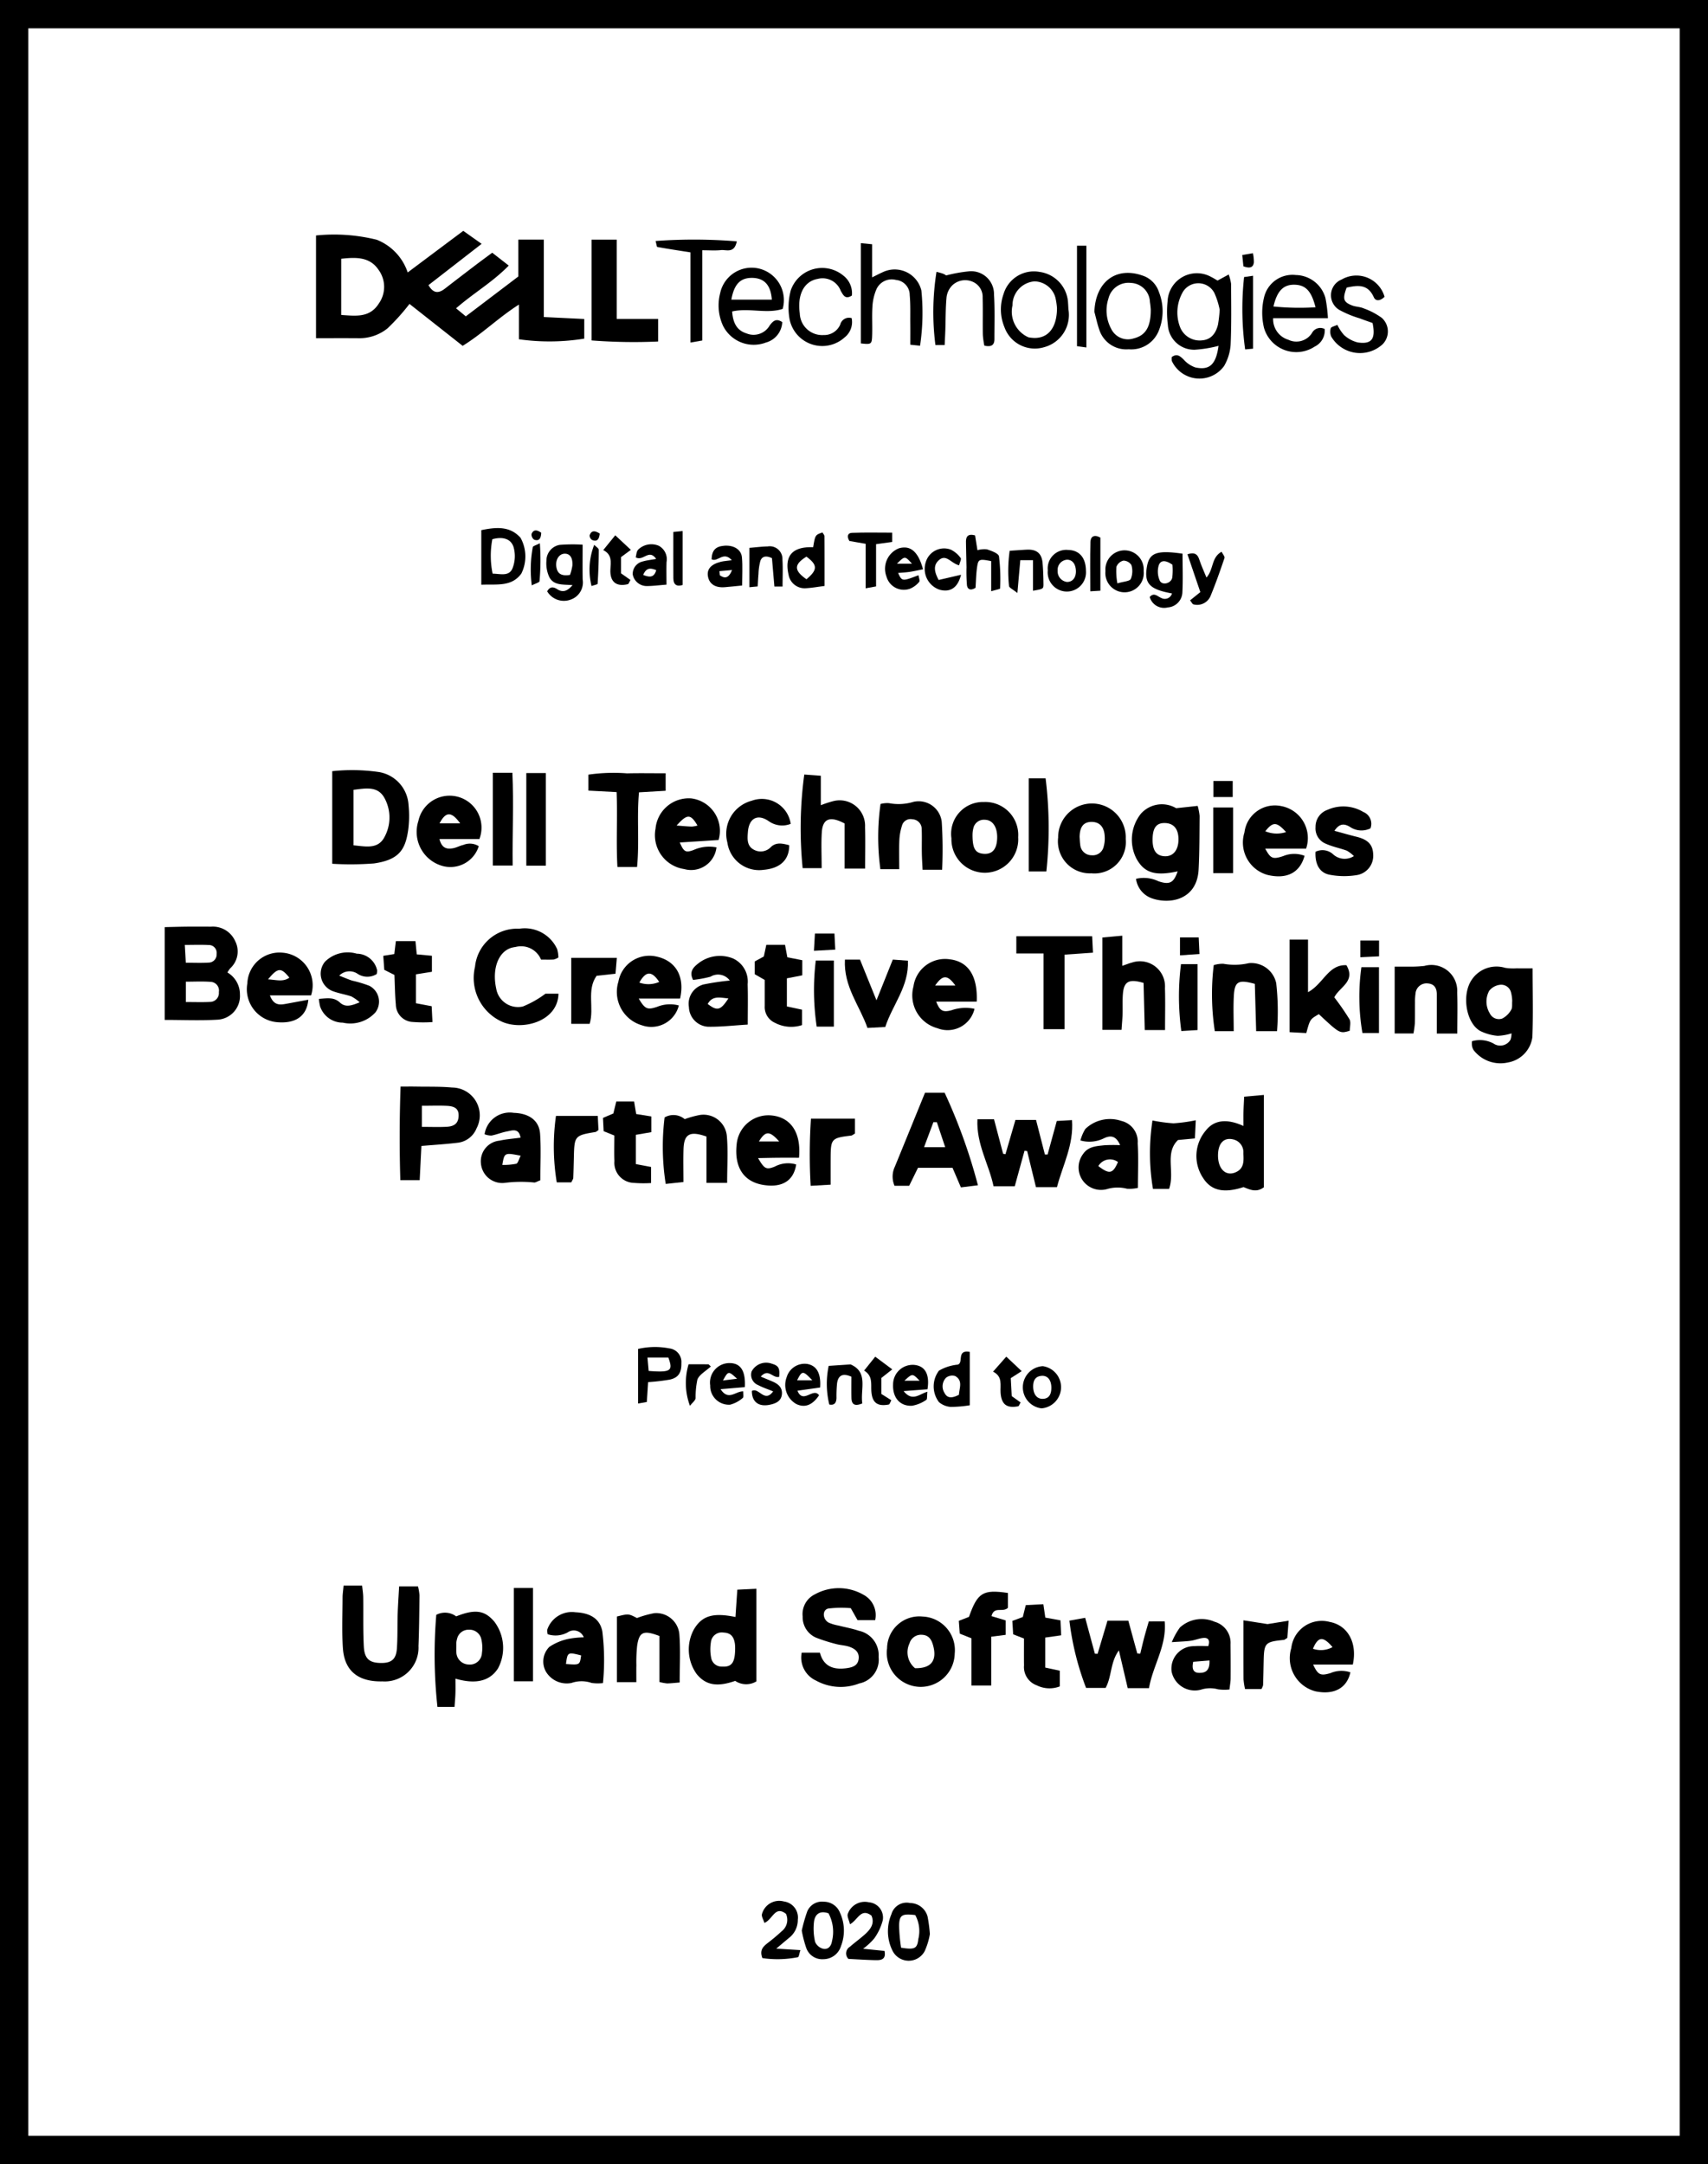 <svg xmlns="http://www.w3.org/2000/svg" viewBox="0 0 120.642 152.837"><defs><style>.cls-1{fill:none;stroke:#000;stroke-miterlimit:10;stroke-width:2px;}</style></defs><g id="Layer_2" data-name="Layer 2"><g id="Layer_1-2" data-name="Layer 1"><path d="M87.834,83.838c.447.171.895.413,1.437.013V77.328l-1.391.123c-.021.437-.041.749-.048,1.061-.007.307-.002.615-.002,1.008-1.159-.529-2.06-.438-2.656.317a2.776,2.776,0,0,0-.21,3.333C85.541,84.096,86.438,84.289,87.834,83.838Zm-.676-3.355a.92.92,0,0,1,.665.965c.023.496.068,1.024-.464,1.304-.733.384-1.336-.158-1.327-1.169C86.04,80.713,86.473,80.289,87.158,80.483Z"/><path d="M85.707,56.29h1.363V55.158H85.707Z"/><path d="M85.695,61.663H87.097v-4.636H85.695Z"/><path d="M84.585,72.746V68.09H83.418a18.014,18.014,0,0,0,.023,4.726Z"/><path d="M84.389,24.7a8.918,8.918,0,0,0,1.681-.275c-.178,1.299-.617,1.747-1.643,1.523a1.984,1.984,0,0,1-.831-.564c-.25-.239-.462-.433-.827-.171a.915.915,0,0,0,.004.287,2.152,2.152,0,0,0,3.687.352,3.473,3.473,0,0,0,.462-1.482c.066-1.438.04-2.88.034-4.32a3.159,3.159,0,0,0-.169-.664c-.303.165-.532.29-.787.429-.136-.078-.281-.173-.436-.248a2.072,2.072,0,0,0-3.093,1.702A7.332,7.332,0,0,0,82.49,22.947,1.859,1.859,0,0,0,84.389,24.7Zm-.894-3.981a1.278,1.278,0,0,1,2.284-.021,5.423,5.423,0,0,1,.371,1.175,9.243,9.243,0,0,1-.121,1.063c-.175.695-.552,1.05-1.11,1.1a1.489,1.489,0,0,1-1.579-.966A2.889,2.889,0,0,1,83.495,20.72Z"/><path d="M77.724,41.717V37.967c-.439-.243-.691-.077-.702.306-.033,1.143-.012,2.287-.012,3.487Z"/><path d="M79.723,24.667a2.09,2.09,0,0,0,2.113-1.279A3.66,3.66,0,0,0,81.854,20.61a1.804,1.804,0,0,0-1.152-1.148c-1.869-.657-3.327.44-3.402,2.56.118.436.209.882.361,1.306A2,2,0,0,0,79.723,24.667ZM78.294,21.082a1.455,1.455,0,0,1,1.58-1.101,1.398,1.398,0,0,1,1.349,1.345c.035.206.049.416.059.511.012,1.248-.362,1.853-1.205,2.062a1.31,1.31,0,0,1-1.593-.681A2.719,2.719,0,0,1,78.294,21.082Z"/><path d="M81.006,40.054c-.191,1.16.194,1.571,1.776,1.857a.525.525,0,0,1-.756.32c-.272-.109-.512-.42-.818-.069a1.056,1.056,0,0,0,1.273.737,1.109,1.109,0,0,0,1.032-1.015c.052-.931.014-1.866.014-2.781C81.683,38.837,81.172,39.043,81.006,40.054Zm.835-.112c.133-.415.512-.384.972-.058a4.283,4.283,0,0,1-.013.914c-.085.412-.707.565-.879.212A1.565,1.565,0,0,1,81.841,39.942Z"/><path d="M67.203,59.207a2.36,2.36,0,1,0,4.714-.084,2.326,2.326,0,0,0-2.425-2.482A2.247,2.247,0,0,0,67.203,59.207Zm3.229.016c-.032.769-.356,1.129-.968,1.074-.581-.052-.779-.371-.771-1.381a2.026,2.026,0,0,1,.074-.485.763.763,0,0,1,.807-.536C70.127,57.91,70.465,58.434,70.432,59.224Z"/><path d="M77.143,66.121h-5.356v1.218h1.922v5.344h1.487V67.421c.719-.05,1.326-.093,2.004-.14C77.177,66.826,77.161,66.498,77.143,66.121Z"/><path d="M78.001,80.882c-.552.062-1.138.081-1.498.617a1.584,1.584,0,0,0,1.667,2.485,2.656,2.656,0,0,1,1.435-.031,2.69,2.69,0,0,0,.769-.059c0-1.118.046-2.137-.015-3.149A1.505,1.505,0,0,0,79.205,79.163a2.507,2.507,0,0,0-2.544.568,2.977,2.977,0,0,0-.347.812,2.315,2.315,0,0,0,1.622-.134c.4-.199.864-.298,1.18.466A10.882,10.882,0,0,0,78.001,80.882Zm-.422,1.47a.952.952,0,0,1,1.387-.286C78.607,82.897,78.364,82.954,77.579,82.352Z"/><path d="M64.521,56.63a3.634,3.634,0,0,1-1.729.092,1.912,1.912,0,0,0-.597.057,16.687,16.687,0,0,0-.01,4.608h1.331c0-.735-.02-1.395.008-2.053a3.903,3.903,0,0,1,.185-1.018.622.622,0,0,1,.734-.456.687.687,0,0,1,.661.693c.02.561 0,1.123.009,1.684.006.374.032.747.052,1.186h1.381a30.773,30.773,0,0,0-.028-3.382A1.64,1.64,0,0,0,64.521,56.63Z"/><path d="M64.521,69.667a2.403,2.403,0,0,0,1.697,2.951,1.954,1.954,0,0,0,2.616-1.372A3.001,3.001,0,0,0,67.2,71.35c-.62.163-.822.026-1.074-.613h2.863c.08-1.824-.608-2.83-1.893-2.985A2.252,2.252,0,0,0,64.521,69.667Zm2.962-.066H66.054C66.59,68.829,66.919,68.825,67.482,69.601Z"/><path d="M76.735,17.353h-.663v7.097l.663.09Z"/><path d="M80.858,72.744h1.433c0-1.028.024-1.998-.006-2.966a1.771,1.771,0,0,0-2.347-1.792c-.168.037-.328.109-.669.225V66.081c-.531.049-.951.087-1.405.129v6.523h1.353c.028-.408.061-.749.072-1.089.016-.491-.015-.985.027-1.473.074-.859.436-1.058,1.459-.753C80.802,70.481,80.829,71.582,80.858,72.744Z"/><path d="M84.301,42.683a1.02,1.02,0,0,0,1.212-.612c.36-.872.673-1.765.976-2.659.035-.104-.119-.272-.202-.445-.738.401-.549,1.237-1.07,1.821-.171-.416-.324-.756-.449-1.106-.128-.356-.203-.758-.893-.536l.909,2.67-.726.585C84.171,42.537,84.226,42.671,84.301,42.683Z"/><path d="M83.347,67.469l1.376-.092c-.022-.457-.037-.788-.055-1.175H83.347Z"/><path d="M84.661,61.418c.068-1.264.059-2.532.071-3.799a4.02,4.02,0,0,0-.137-.704c-.509.055-.977.105-1.52.163a1.977,1.977,0,0,0-2.504.408,2.941,2.941,0,0,0-.291,3.173c.557.992,1.318,1.222,2.901.879-.273.799-.553.972-1.36.698a2.384,2.384,0,0,0-1.581-.17A1.696,1.696,0,0,0,81.307,63.422C82.585,63.902,84.546,63.577,84.661,61.418Zm-2.394-.947c-.59-.026-.864-.406-.856-1.192.008-.821.271-1.168.875-1.153.612.015.947.412.954,1.128C83.247,60.027,82.871,60.497,82.267,60.471Z"/><path d="M73.761,24.517a2.356,2.356,0,0,0,1.705-2.675c-.008-.14-.012-.28-.024-.419a2.326,2.326,0,0,0-2.013-2.22,2.234,2.234,0,0,0-2.542,1.556,3.256,3.256,0,0,0,.065,2.359A2.278,2.278,0,0,0,73.761,24.517Zm-2.245-2.945a1.689,1.689,0,0,1,1.544-1.7,1.563,1.563,0,0,1,1.482,1.127,4.597,4.597,0,0,1,.116.758c.001,1.474-.71,2.228-1.81,2.096a1.578,1.578,0,0,1-.208-.032A1.981,1.981,0,0,1,71.515,21.572Z"/><path d="M46.486,24.119v-1.595H43.56V16.924H41.784v7.118A38.556,38.556,0,0,0,46.486,24.119Z"/><path d="M41.817,38.132c.357.152.504-.042.544-.45-.34-.217-.59-.236-.713.125A.377.377,0,0,0,41.817,38.132Z"/><path d="M48.768,17.823V24.193l.838-.147V17.673c.492,0,.906.033,1.313-.01.386-.041.949.262,1.124-.619a37.397,37.397,0,0,0-5.737-.024c.067.241.08.415.123.422C47.168,17.576,47.91,17.688,48.768,17.823Z"/><path d="M44.56,38.834c-.391-.366-.721-.674-1.102-1.03l-.849,1.046c.647.325.529.855.505,1.384-.039.858.417,1.224,1.232,1.023.066-.016.102-.159.184-.298l-.664-.468V39.345Z"/><path d="M27.86,68.853c.033.752.037,1.419.099,2.08a1.253,1.253,0,0,0,1.093,1.234,9.557,9.557,0,0,0,1.495.015c-.024-.469-.041-.797-.057-1.119l-1.113-.211V68.812c.391-.063.727-.116,1.13-.181V67.5l-1.071-.1-.091-.935H27.962c-.041.337-.077.633-.111.913l-.779.126.071.99Z"/><path d="M41.971,38.479a4.798,4.798,0,0,0-.188,2.91c.204-.075.427-.113.43-.165.048-.796.081-1.594.08-2.391C42.293,38.721,42.095,38.609,41.971,38.479Z"/><path d="M43.611,61.229H44.998c.171-1.767-.024-3.515.136-5.272l1.883-.11V54.612c-.977,0-1.853-.017-2.728.005a12.351,12.351,0,0,0-2.728.091v1.128l1.992.105C43.624,57.726,43.511,59.469,43.611,61.229Z"/><path d="M50.865,20.716a3.442,3.442,0,0,0,.196,2.272,2.419,2.419,0,0,0,3.038,1.203,1.562,1.562,0,0,0,1.154-1.444c-.425-.277-.639-.095-.887.237a1.31,1.31,0,0,1-1.635.563c-.636-.197-.956-.674-1.017-1.55,1.183-.275,2.428.189,3.569-.181A2.292,2.292,0,0,0,53.569,18.958,2.269,2.269,0,0,0,50.865,20.716Zm2.27-1.091c.85.016,1.306.502,1.384,1.538H51.658C51.853,20.056,52.308,19.61,53.135,19.626Z"/><path d="M66.725,24.366c.018-.393.036-.735.048-1.077.025-.772.014-1.547.087-2.314a1.442,1.442,0,0,1,.391-.81,1.319,1.319,0,0,1,1.475-.256,1.156,1.156,0,0,1,.681,1.109c.023.878-.001,1.756.014,2.634a5.79,5.79,0,0,0,.107.758c.508.116.712-.052.712-.454 0-1.054.035-2.11-.03-3.16a1.613,1.613,0,0,0-1.815-1.629,10.266,10.266,0,0,0-1.565.286.938.938,0,0,0-.218-.122,4.427,4.427,0,0,0-.464-.132,18.194,18.194,0,0,0-.076,5.167Z"/><path d="M28.827,58.653a7.467,7.467,0,0,0,.031-1.784,2.509,2.509,0,0,0-2.075-2.342,13.347,13.347,0,0,0-3.316-.064v6.54a21.59,21.59,0,0,0,2.95-.024C28.189,60.724,28.624,60.005,28.827,58.653Zm-1.672.467c-.466.884-1.352.654-2.186.58V55.78c.885-.109,1.734-.287,2.205.611A2.873,2.873,0,0,1,27.154,59.12Z"/><path d="M65.197,40.204c-.349-1.281-.911-1.711-1.71-1.478a1.552,1.552,0,0,0-.871,1.996,1.273,1.273,0,0,0,1.66.855,1.643,1.643,0,0,0,.65-.484c.068-.076-.027-.298-.05-.469-1.158.443-1.158.443-1.44-.159.291-.026.562-.039.829-.079C64.552,40.343,64.837,40.275,65.197,40.204Zm-1.841-.393c.559-.557.559-.557,1.058,0Z"/><path d="M69.04,38.857l-.167-1.043c-.521-.145-.648.094-.643.473.008.595.025,1.19.037,1.785a11.29,11.29,0,0,0,.033,1.259c.038.287.252.407.605.18.034-.47.038-.991.116-1.499.082-.529.163-.546.99-.384v2.128c.349-.107.628-.152.629-.199a13.138,13.138,0,0,0-.078-2.266c-.035-.211-.535-.389-.851-.494A1.732,1.732,0,0,0,69.04,38.857Z"/><path d="M59.996,38.207c.336.058.7.121,1.147.198V41.548l.737-.133V38.431l1.136-.156v-.657c-.962,0-1.899-.022-2.835.012C59.866,37.641,59.804,37.892,59.996,38.207Z"/><path d="M59.66,23.827a1.382,1.382,0,0,0,.496-1.358.634.634,0,0,0-.806.451,1.234,1.234,0,0,1-1.176.742,1.583,1.583,0,0,1-1.682-1.525c-.178-1.279.258-2.192,1.155-2.418.034-.009.069-.015.103-.021a1.372,1.372,0,0,1,1.633.839c.19.334.331.626.789.335a1.567,1.567,0,0,0-.6-1.405,2.345,2.345,0,0,0-3.715,1.032,4.688,4.688,0,0,0-.082,2.068A2.354,2.354,0,0,0,59.66,23.827Z"/><path d="M56.895,41.544c.434-.021.865-.101,1.343-.161,0-1.211.003-2.361-.006-3.511-.001-.09-.09-.18-.137-.268-.513.176-.513.176-.66,1.043-1.458-.053-2.042.6-1.736,1.941A1.151,1.151,0,0,0,56.895,41.544Zm.066-2.232c.791.585.802.926.003,1.598C56.062,40.283,56.077,39.864,56.961,39.312Z"/><path d="M61.598,23.789c.032-.702-.02-1.409.023-2.109a3.627,3.627,0,0,1,.27-1.218,1.182,1.182,0,0,1,1.392-.692,1.071,1.071,0,0,1,.974,1.077c.061.663.034,1.335.041,2.003.005.482.001.963.001,1.495l.688.072a15.697,15.697,0,0,0,.093-3.902A1.94,1.94,0,0,0,62.332,19.232c-.218.095-.427.208-.732.357V17.249l-.794-.076v7.079C61.51,24.333,61.574,24.314,61.598,23.789Z"/><path d="M66.357,41.645c.759.21,1.294-.128,1.524-1.053-.563.131-1.081.252-1.581.368-.304-.568-.392-1.025.003-1.387.53-.485.855.209,1.444.35.053-.221.17-.441.11-.512a1.906,1.906,0,0,0-.692-.591,1.348,1.348,0,0,0-1.77.864A1.552,1.552,0,0,0,66.357,41.645Z"/><path d="M64.597,96.396a1.384,1.384,0,0,0-1.515,1.376c-.043.918.47,1.545,1.332,1.508a2.507,2.507,0,0,0,1.014-.417c.077-.043.043-.285.077-.574-.567.162-1.059.731-1.68-.045.643-.049,1.135-.086,1.687-.128C65.678,97.06,65.344,96.478,64.597,96.396Zm-.716,1.115c.568-.524.568-.524,1.075,0Z"/><path d="M60.079,96.36c-.604.04-1.073.071-1.546.103a6.185,6.185,0,0,0,.042,2.729c.373.074.497-.133.509-.462a9.094,9.094,0,0,1,.042-1.047c.077-.499.344-.748,1.012-.456,0,.475-.009.988.003,1.502.011.474.244.601.767.385C60.758,98.111,61.355,96.909,60.079,96.36Z"/><path d="M63.061,67.77c-.367.915-.713,1.78-1.152,2.875L60.745,67.772H59.681c-.101,1.91,1.04,3.246,1.591,4.824l1.256-.067c.517-1.576,1.682-2.865,1.601-4.681Z"/><path d="M67.872,83.858l1.203-.15a39.162,39.162,0,0,0-2.35-6.531H65.335c-.726,1.781-1.424,3.501-2.129,5.219a1.628,1.628,0,0,0-.022,1.348H64.219l.622-1.27h2.439C67.495,82.976,67.671,83.388,67.872,83.858ZM65.27,81.016c.239-.639.449-1.202.659-1.764l.244.003.589,1.761Z"/><path d="M63.023,96.71c-.445-.332-.799-.595-1.202-.896-.23.287-.46.574-.785.98.623.383.477.934.509,1.446.051.824.423,1.108,1.235.952.063-.012.099-.163.178-.303l-.703-.442v-1.132Z"/><path d="M72.512,38.82c-.376.019-.751.048-1.196.077a10.277,10.277,0,0,0-.047,2.478c.003.13.284.252.592.506l.206-2.321h.898v2.16c.725-.126.742-.127.739-.483-.005-.491-.02-.984-.063-1.473C73.581,39.076,73.219,38.783,72.512,38.82Z"/><path d="M51.478,96.266a1.376,1.376,0,0,0-1.314,1.577,1.322,1.322,0,0,0,1.407,1.361,2.225,2.225,0,0,0,.891-.475c.074-.053.025-.278.034-.465-.534-.027-1.038.703-1.599-.156l1.715-.144C52.671,96.772,52.292,96.245,51.478,96.266Zm-.414,1.229c.383-.685.383-.685.998-.124C51.649,97.422,51.356,97.458,51.064,97.495Z"/><path d="M57.015,96.327a1.321,1.321,0,0,0-1.446.926,1.546,1.546,0,0,0,.667,1.899c.607.295,1.149.09,1.617-.613-.411-.585-1.127.657-1.528-.323.559-.078,1.088-.152,1.602-.225C57.999,96.991,57.684,96.442,57.015,96.327Zm-.712,1.154c.352-.697.409-.7,1.072,0Z"/><path d="M75.72,79.105l-1.075.062c-.234.853-.441,1.61-.649,2.367l-.192-.001-.625-2.439H71.724c-.239.82-.471,1.619-.704,2.419l-.166-.03c-.211-.8-.422-1.599-.643-2.435H69.039c-.085,1.765.813,3.172,1.139,4.731h1.497c.243-.883.467-1.695.69-2.507l.186.021.622,2.548h1.484C75.058,82.294,75.852,80.861,75.72,79.105Z"/><path d="M88.566,18.536a2.972,2.972,0,0,0-.068-.654l-.754.13.082.795C88.269,18.969,88.517,18.905,88.566,18.536Z"/><path d="M71.078,95.811c-.312.353-.596.675-.935,1.06.701.35.493.954.532,1.492.06.822.428,1.106,1.238.955.064-.012.104-.155.176-.271l-.627-.449c-.023-.429-.047-.874-.068-1.268l.771-.495Z"/><path d="M90.505,56.93a2.167,2.167,0,0,0-2.605,1.859,2.373,2.373,0,0,0,1.617,2.998c1.363.328,2.296-.139,2.629-1.347a2.027,2.027,0,0,0-1.513.022c-.745.247-.893.165-1.264-.527h2.884A2.298,2.298,0,0,0,90.505,56.93Zm-1.132,1.775c.54-.678.802-.682,1.464.058A2.076,2.076,0,0,1,89.372,58.705Z"/><path d="M92.861,24.478a1.261,1.261,0,0,0,.707-1.24.661.661,0,0,0-.893.272,1.307,1.307,0,0,1-1.677.484,1.511,1.511,0,0,1-1.071-1.522h3.869a10.304,10.304,0,0,0-.175-1.423A2.215,2.215,0,0,0,91.521,19.423a2.058,2.058,0,0,0-2.231,1.557,4.583,4.583,0,0,0-.01,2.172A2.371,2.371,0,0,0,92.861,24.478Zm-1.42-4.37c.776.018,1.185.434,1.479,1.593a18.303,18.303,0,0,1-2.971-.056C90.208,20.528,90.66,20.091,91.44,20.108Z"/><path d="M88.51,24.625V19.475l-.636.092a20.775,20.775,0,0,0,.075,5.11Z"/><path d="M73.653,96.483a1.496,1.496,0,0,0-.086,2.979,1.499,1.499,0,0,0,.086-2.979Zm-.022,2.308c-.41-.002-.662-.351-.655-.899.005-.399.153-.686.586-.725.431-.039.7.294.699.841C74.259,98.534,74.05,98.793,73.631,98.791Z"/><path d="M85.73,68.161a17.172,17.172,0,0,0,.077,4.665h1.334c0-.897-.035-1.696.009-2.491.056-1.022.316-1.174,1.483-.85.03,1.077.062,2.202.094,3.341H90.2a17.896,17.896,0,0,0-.056-3.386,1.796,1.796,0,0,0-1.935-1.418,4.481,4.481,0,0,1-1.798.043A2.119,2.119,0,0,0,85.73,68.161Z"/><path d="M50.608,59.843a2.682,2.682,0,0,0-1.617.187c-.575.212-.691.123-.976-.53.468-.03.917-.058,1.365-.087.448-.029.896-.058,1.377-.089a2.308,2.308,0,0,0-1.928-2.938,2.357,2.357,0,0,0-2.527,2.143,2.418,2.418,0,0,0,2.023,2.847A1.802,1.802,0,0,0,50.608,59.843Zm-1.342-1.54a1.989,1.989,0,0,1-.402.074c-.307-.008-.614-.04-1.074-.074C48.546,57.46,48.781,57.479,49.267,58.304Z"/><path d="M48.036,70.522c.354-1.573-.31-2.679-1.68-2.97a2.225,2.225,0,0,0-2.676,1.776,2.452,2.452,0,0,0,1.652,3.079,2.004,2.004,0,0,0,2.617-1.398,2.409,2.409,0,0,0-1.524.093c-.71.243-.868.156-1.309-.579h2.92Zm-2.876-1.128c.458-.828.877-.846,1.402-.046A1.907,1.907,0,0,1,45.16,69.394Z"/><path d="M53.942,83.688c1.314.202,2.117-.3,2.295-1.449a1.984,1.984,0,0,0-1.51.15c-.609.244-.736.161-1.182-.599.508-.009.946-.02,1.385-.024.483-.004.966-.001,1.506-.001.167-1.774-.577-2.852-1.926-2.987a2.251,2.251,0,0,0-2.477,2.038C51.855,82.447,52.536,83.472,53.942,83.688Zm1.093-3.075H53.606C54.065,79.859,54.358,79.844,55.036,80.613Z"/><path d="M74.74,59.153a2.254,2.254,0,0,0,2.347,2.523,2.219,2.219,0,0,0,2.426-2.425A2.388,2.388,0,1,0,74.74,59.153Zm3.289-.094a2.12,2.12,0,0,1-.069.718.783.783,0,0,1-.842.624.802.802,0,0,1-.819-.766c-.028-.17-.028-.345-.042-.518.007-.723.276-1.067.837-1.071C77.659,58.043,77.994,58.391,78.029,59.059Z"/><path d="M58.671,81.786c.007-1.367.059-1.421,1.455-1.587.063-.008.121-.064.263-.142V79.005H57.281a37.876,37.876,0,0,0-.02,4.742l1.409-.082C58.67,82.964,58.668,82.375,58.671,81.786Z"/><path d="M44.691,40.565a1.005,1.005,0,0,0,.945.823c.442.006.884-.057,1.441-.098,0-.569-.014-1.084.004-1.598a1.082,1.082,0,0,0-.55-1.148,1.333,1.333,0,0,0-1.454.273c-.125.131-.127.379-.176.543.54.305.934-.63,1.446.114-.358.065-.66.094-.946.178A.901.901,0,0,0,44.691,40.565Zm1.661-.301c-.142.508-.436.537-.922.338C45.663,40.062,45.964,40.116,46.351,40.264Z"/><path d="M80.781,40.327a1.354,1.354,0,1,0-2.699.008A1.357,1.357,0,1,0,80.781,40.327ZM78.855,40.036a.708.708,0,0,1,.489-.441.674.674,0,0,1,.572.313,1.473,1.473,0,0,1-.043.977c-.09.173-.502.179-.948.314A4.664,4.664,0,0,1,78.855,40.036Z"/><path d="M72.662,54.971V61.546h1.246a28.765,28.765,0,0,0-.053-6.575Z"/><path d="M75.444,38.839a1.308,1.308,0,0,0-1.434,1.437,1.353,1.353,0,1,0,2.694.045C76.699,39.392,76.242,38.855,75.444,38.839Zm-.086,2.259a.756.756,0,0,1-.654-.794.718.718,0,0,1,.665-.775c.377-.001.612.3.626.799C76.007,40.8,75.751,41.11,75.358,41.098Z"/><path d="M55.449,66.725H54.128l-.176.825-.642.35v.902l.706.406c0,.645 0,1.242-0,1.838a1.216,1.216,0,0,0,.723,1.189,2.448,2.448,0,0,0,1.91.161V71.307c-.38-.081-.709-.152-1.069-.229V69.093l1.088-.212V67.815c-.398-.079-.731-.144-1.055-.208Z"/><path d="M50.001,72.511c.898.017,1.798-.09,2.815-.151,0-.974.022-1.915-.007-2.853A1.792,1.792,0,0,0,51.776,67.69a2.466,2.466,0,0,0-2.491.38c-.33.263-.62.584-.329,1.134a7.944,7.944,0,0,0,1.231-.227,1.024,1.024,0,0,1,1.361.273,17.973,17.973,0,0,0-1.833.272A1.408,1.408,0,0,0,48.66,71.123,1.434,1.434,0,0,0,50.001,72.511Zm1.447-1.997c-.554.855-.792.902-1.46.389C50.317,70.315,50.805,70.444,51.448,70.514Z"/><path d="M57.686,72.504h1.212V67.836H57.621A17.532,17.532,0,0,0,57.686,72.504Z"/><path d="M48.219,41.314V37.504l-.659.065c0,1.173-.005,2.221.002,3.267C47.566,41.281,47.774,41.448,48.219,41.314Z"/><path d="M51.376,59.499A2.266,2.266,0,0,0,53.954,61.428c1.162-.105,1.798-.71,1.791-1.737-.439-.11-.891-.24-1.281.117a.995.995,0,0,1-1.252.181c-.467-.27-.421-.769-.386-1.228.075-.977.687-1.316,1.484-.759a1.633,1.633,0,0,0,1.541.181,2.06,2.06,0,0,0-2.756-1.631A2.409,2.409,0,0,0,51.376,59.499Z"/><path d="M50.007,40.72c.102.535.527.804,1.194.749.37-.03.739-.071,1.218-.118,0-.675.042-1.335-.013-1.986-.048-.564-.594-.881-1.261-.823-.607.053-.86.325-.884.957.44.231.832-.609,1.429.065-.36.05-.566.06-.763.108C50.216,39.846,49.908,40.204,50.007,40.72Zm1.703-.463c-.259.628-.54.594-.867.372l-.026-.292Z"/><path d="M58.94,65.932H57.561l-.07,1.216,1.507-.082C58.975,66.611,58.958,66.284,58.94,65.932Z"/><path d="M56.808,54.7a28.422,28.422,0,0,0-.114,6.611h1.342c0-.916-.04-1.722.01-2.523.061-.97.569-1.185,1.613-.631v3.187h1.448c0-1.046.021-1.989-.005-2.932a1.795,1.795,0,0,0-2.247-1.832,7.162,7.162,0,0,0-.878.288V54.786C57.544,54.754,57.206,54.729,56.808,54.7Z"/><path d="M53.575,40.538a3.992,3.992,0,0,1,.133-.926c.105-.296.367-.411.818-.192.052.602.11,1.28.173,2.002h.576c0-.66.031-1.286-.009-1.907a.896.896,0,0,0-1.043-.924c-.411.009-.82.062-1.293.101v2.78l.589-.057C53.539,41.086,53.548,40.811,53.575,40.538Z"/><path d="M100.607,68.218a9.28,9.28,0,0,1-1.23.048c-.268.006-.535.001-.867.001v4.721h1.326a6.571,6.571,0,0,0,.099-.712c.017-.491.005-.982.011-1.473A4.012,4.012,0,0,1,99.982,70.174a.782.782,0,0,1,.867-.721c.492.038.638.362.639.798.001.901 0,1.803 0,2.741h1.446c0-1.016.028-1.958-.007-2.898A1.827,1.827,0,0,0,100.607,68.218Z"/><path d="M54.363,99.21c.426-.087.834-.249.868-.775.029-.457-.274-.696-.651-.86-.262-.115-.528-.221-.845-.353.552-.616.82.12,1.297.02.06-.62-.035-.79-.505-.928a1.159,1.159,0,0,0-1.44.548.786.786,0,0,0,.463.958c.323.172.676.286,1.06.444-.613.848-1.007-.309-1.503-.031C53.104,98.995,53.574,99.371,54.363,99.21Z"/><path d="M55.744,136.851a1.598,1.598,0,0,0,.608-1.282,1.14,1.14,0,0,0-.977-1.279,1.26,1.26,0,0,0-1.556.894c-.042.169.104.385.175.618.593-.244.746-1.25,1.523-.639a1.026,1.026,0,0,1-.32,1.243,12.395,12.395,0,0,1-.963.809c-.314.248-.606.496-.383,1.073a7.414,7.414,0,0,0,2.509-.064c.073-.023.088-.233.178-.5-.615-.038-1.076-.066-1.708-.104C55.225,137.286,55.483,137.067,55.744,136.851Z"/><path d="M51.948,114.199c-1.575-.327-2.348-.092-2.921.849a2.972,2.972,0,0,0,.178,3.174c.634.786,1.438.941,2.724.488a1.392,1.392,0,0,0,1.498.035v-6.541c-.482.023-.882.043-1.348.066C52.031,112.967,51.99,113.579,51.948,114.199ZM51.012,117.7a.745.745,0,0,1-.772-.581,3.15,3.15,0,0,1-.028-1.128.77.77,0,0,1,.888-.694c.488.022.726.248.808.785a2.709,2.709,0,0,1,.018.346C51.921,117.431,51.676,117.741,51.012,117.7Z"/><path d="M49.133,98.747a5.892,5.892,0,0,1,.13-1.332c.156-.353.589-.583.947-.91-.122-.109-.148-.152-.174-.152-.467-.004-.933-.003-1.398-.003a4.618,4.618,0,0,0,.095,2.934C48.899,99.069,49.103,98.923,49.133,98.747Z"/><path d="M64.283,134.398a1.118,1.118,0,0,0-1.32.792,3.075,3.075,0,0,0,.064,2.547,1.278,1.278,0,0,0,2.286.06,4.843,4.843,0,0,0,.368-1.21,10.886,10.886,0,0,0-.163-1.233A1.291,1.291,0,0,0,64.283,134.398Zm.581,2.545c-.077.681-.256.763-1.218.611a12.103,12.103,0,0,1-.14-1.575c.024-.743.211-.839,1.141-.731A2.35,2.35,0,0,1,64.864,136.943Z"/><path d="M57.637,118.688a3.616,3.616,0,0,0,3.054.203,1.71,1.71,0,0,0,1.369-1.87,1.761,1.761,0,0,0-1.403-1.852c-.463-.159-.952-.243-1.428-.366a2.967,2.967,0,0,1-.7-.209c-.436-.242-.459-.901-.024-.993a7.663,7.663,0,0,1,1.589-.026c.198.35.332.589.476.844h1.246a1.626,1.626,0,0,0-.821-1.788,3.486,3.486,0,0,0-3.433-.035,1.552,1.552,0,0,0-.867,1.568,1.574,1.574,0,0,0,.969,1.503,12.85,12.85,0,0,0,1.399.442c.304.083.631.088.926.191.377.131.707.357.663.833-.044.482-.4.612-.81.674-.938.141-1.668-.093-1.929-1.09h-1.285A1.782,1.782,0,0,0,57.637,118.688Z"/><path d="M58.188,134.306a1.123,1.123,0,0,0-1.177.705,11.649,11.649,0,0,0-.38,1.333,8.212,8.212,0,0,0,.307,1.197,1.191,1.191,0,0,0,1.211.825,1.309,1.309,0,0,0,1.256-.935,3.01,3.01,0,0,0-.074-2.347A1.227,1.227,0,0,0,58.188,134.306Zm.577,2.792c-.055.35-.279.612-.636.527a.843.843,0,0,1-.556-.484,4.178,4.178,0,0,1-.075-1.436c.07-.5.394-.801,1.023-.579A2.766,2.766,0,0,1,58.765,137.098Z"/><path d="M46.206,113.929a7.26,7.26,0,0,0-1.216.342c-.599-.311-.599-.311-1.417-.106v4.632h1.374c0-.452-.006-.827.002-1.201a10.799,10.799,0,0,1,.054-1.365c.146-.982.441-1.122,1.577-.69v3.248a3.426,3.426,0,0,0,.536.1c.242-.002.485-.033.892-.065,0-1.176.06-2.261-.018-3.337A1.639,1.639,0,0,0,46.206,113.929Z"/><path d="M40.655,113.865a1.837,1.837,0,0,0-1.995,1.21.984.984,0,0,0,.024.34,1.787,1.787,0,0,0,1.409-.128.755.755,0,0,1,1.141.347,6.375,6.375,0,0,0-1.115.117,3.807,3.807,0,0,0-1.318.559,1.46,1.46,0,0,0-.237,1.753,1.711,1.711,0,0,0,1.807.792,2.15,2.15,0,0,1,1.416 0,3.128,3.128,0,0,0,.802.01,16.591,16.591,0,0,0-.045-3.652C42.375,114.331,41.704,113.912,40.655,113.865Zm-.679,3.653c.113-.844.117-.847,1.071-.608C40.954,117.592,40.954,117.592,39.976,117.517Z"/><path d="M36.293,78.594a1.797,1.797,0,0,0-2.065,1.511,1.36,1.36,0,0,0,.484.093c.372-.072.729-.223,1.101-.293.372-.07.835-.257.955.441-.532.073-1.015.107-1.484.211a1.46,1.46,0,0,0-1.314,1.612,1.51,1.51,0,0,0,1.697,1.368,9.166,9.166,0,0,1,2.065-.024c.093.009.194-.067.434-.157,0-1.114.056-2.2-.017-3.278C38.085,79.136,37.371,78.626,36.293,78.594Zm.169,3.595a4.623,4.623,0,0,1-.982.082c.15-.873.15-.873,1.297-.652C36.645,81.875,36.589,82.153,36.462,82.189Z"/><path d="M49.902,80.267v3.271h1.458c0-1.163.073-2.247-.021-3.316a1.655,1.655,0,0,0-1.962-1.468,6.822,6.822,0,0,0-1.015.285,1.23,1.23,0,0,0-1.419-.121,16.819,16.819,0,0,0,.079,4.695c.376-.041.769-.083,1.253-.135,0-.847-.018-1.581.004-2.314C48.311,80.097,48.713,79.847,49.902,80.267Z"/><path d="M36.296,118.738h1.353v-6.592h-1.353Z"/><path d="M44.789,83.541a8.494,8.494,0,0,0,1.2.009V82.416l-1.078-.204V80.145c.379-.065.713-.122,1.096-.187V78.848l-1.071-.172c-.055-.331-.099-.599-.147-.885H43.53l-.207.847-.733.313.047.938.757.306c0,.609-.023,1.204.005,1.795A1.42,1.42,0,0,0,44.789,83.541Z"/><path d="M47.282,95.229a5.311,5.311,0,0,0-2.211.037v3.855l.617-.108.091-1.401a14.932,14.932,0,0,0,1.531-.179c.612-.136.833-.495.818-1.162A.963.963,0,0,0,47.282,95.229Zm-1.464,1.592c-.024-.267-.05-.552-.085-.946H47.207C47.558,96.819,47.388,96.937,45.818,96.821Z"/><path d="M65.169,114.167a2.277,2.277,0,0,0-2.512,2.246,2.4,2.4,0,1,0,4.778.374A2.376,2.376,0,0,0,65.169,114.167Zm-.537,3.647a1.457,1.457,0,0,1-.391-1.751.842.842,0,0,1,.872-.608c.466.017.667.307.783.705C66.215,117.257,65.792,117.837,64.631,117.814Z"/><path d="M68.498,95.477c-.96-.17-.412.767-.85.899a3.254,3.254,0,0,0-1.326.424,1.844,1.844,0,0,0-.001,2.222,1.439,1.439,0,0,0,.832.338,8.672,8.672,0,0,0,1.345-.114Zm-.764,3.026c-.475.245-.814.272-1.02-.129a.874.874,0,0,1,.107-1.072.703.703,0,0,1,.646-.122C68.029,97.502,67.762,98.02,67.733,98.503Z"/><path d="M96.088,67.604c.491-.024.887-.043,1.32-.064V66.425H96.088Z"/><path d="M93.916,114.545a2.165,2.165,0,0,0-2.707,1.846,2.42,2.42,0,0,0,1.702,3.055c1.315.273,2.225-.22,2.472-1.339a1.969,1.969,0,0,0-1.408.054c-.703.208-.881.133-1.225-.605h2.804C95.887,116.035,95.206,114.782,93.916,114.545Zm-1.179,1.896c.37-.874.717-.904,1.384-.115A1.717,1.717,0,0,1,92.738,116.441Z"/><path d="M96.993,60.333c-.028-.688-.372-1.039-1.186-1.24-.493-.121-.981-.264-1.551-.418.372-.569.733-.488,1.08-.288a1.441,1.441,0,0,0,1.464.115.9.9,0,0,0-.508-1.159,2.738,2.738,0,0,0-2.527-.149,1.261,1.261,0,0,0-.844,1.214,1.164,1.164,0,0,0,.724,1.178c.472.214.996.312,1.486.491a2.416,2.416,0,0,1,.501.383,1.21,1.21,0,0,1-1.46-.116,1.108,1.108,0,0,0-1.253-.187c-.044.853.271,1.479.986,1.618a5.478,5.478,0,0,0,1.973.02A1.382,1.382,0,0,0,96.993,60.333Z"/><path d="M96.233,72.954h1.169V68.306H96.161A15.088,15.088,0,0,0,96.233,72.954Z"/><path d="M107.12,68.387a3.705,3.705,0,0,1-.809-.036,2.104,2.104,0,0,0-2.569,1.248c-.443,1.141-.045,2.77.838,3.225a3.46,3.46,0,0,0,1.205.33,3.742,3.742,0,0,0,.978-.174,1.412,1.412,0,0,1-.07.447.839.839,0,0,1-1.2.271,2.018,2.018,0,0,0-1.525-.163,1.885,1.885,0,0,0,.004.339.853.853,0,0,0,.117.291,2.395,2.395,0,0,0,2.44.867,2.098,2.098,0,0,0,1.708-1.789c.061-1.574.017-3.152.017-4.853C107.806,68.388,107.463,68.392,107.12,68.387Zm-.381,2.932a1.534,1.534,0,0,1-.626.612.71.71,0,0,1-.885-.367,1.585,1.585,0,0,1-.041-1.589,1.142,1.142,0,0,1,.749-.423.712.712,0,0,1,.793.538,2.67,2.67,0,0,1,.084.599C106.792,70.913,106.838,71.162,106.739,71.318Z"/><path d="M32.222,114.154a1.328,1.328,0,0,0-1.406-.109,34.084,34.084,0,0,0,.082,6.502H32.105c.024-.347.054-.652.063-.958.011-.341.002-.683.002-1.037,1.439.42,2.432.172,3.009-.729a3.079,3.079,0,0,0-.249-3.279C34.246,113.725,33.568,113.62,32.222,114.154Zm1.817,2.607a.849.849,0,0,1-.936.793.89.89,0,0,1-.869-.869c-.014-.103-.002-.209-.002-.54a1.145,1.145,0,0,1,.051-.395.828.828,0,0,1,.84-.654.855.855,0,0,1,.867.632A2.689,2.689,0,0,1,34.038,116.761Z"/><path d="M96.307,21.773c-.253-.109-.554-.103-.812-.204-.613-.242-.673-.459-.377-1.258.765-.164,1.492-.276,1.918.68.135.303.458.268.76-.03A2.068,2.068,0,0,0,94.774,19.736a1.2,1.2,0,0,0-.099,2.191,7.218,7.218,0,0,0,1.355.553c.319.122.643.232.918.33.237,1.128-.062,1.521-1.046,1.374a2.216,2.216,0,0,1-.969-.524,2.904,2.904,0,0,1-.47-.719c-.197.096-.433.138-.469.245a.873.873,0,0,0,.041.593,2.357,2.357,0,0,0,3.616.541,1.285,1.285,0,0,0-.058-1.877A5.169,5.169,0,0,0,96.307,21.773Z"/><path d="M74.954,115.491l-.05-1.056-1.069-.194-.14-.945c-.443.023-.843.044-1.242.065l-.208.838-.74.275.059.947.764.298c0,.642-.006,1.27.002,1.897a1.371,1.371,0,0,0,.9,1.408,2.021,2.021,0,0,0,1.627.076v-1.11l-1.029-.221v-2.118Z"/><path d="M68.441,114.19l-.716.28c.024.325.046.625.066.904l.825.329v3.333h1.398V115.59l1.018-.131v-1.02c-.377-.114-.684-.207-1-.303.188-.732.781-.228,1.161-.585v-1.051C69.418,112.239,69.05,112.475,68.441,114.19Z"/><path d="M81.143,114.509c-.118.414-.229.779-.326,1.147-.099.377-.186.757-.278,1.135l-.208-.017c-.209-.763-.418-1.526-.634-2.316H78.226c-.238.798-.468,1.57-.699,2.342l-.192-.01c-.223-.825-.445-1.649-.685-2.535l-1.115.201a19.777,19.777,0,0,0,1.179,4.752h1.378c.447-.813.318-1.799.939-2.65.228.972.425,1.812.624,2.664h1.503c.273-1.603,1.265-2.986,1.107-4.715Z"/><path d="M93.155,71.624c1.477,1.38,1.477,1.38,2.182,1.173,0-.27.099-.602-.019-.813a17.752,17.752,0,0,0-1.071-1.546c.346-.728,1.536-1.117.854-2.273-1.288-.055-1.609,1.305-2.711,1.907V66.359H91.088v6.537c.463.025.831.045,1.18.063C92.533,71.983,92.533,71.983,93.155,71.624Z"/><path d="M83.205,80.512c.442-.042.783-.074,1.196-.113l.061-1.282a11.394,11.394,0,0,1-1.573.216,10.91,10.91,0,0,1-1.485-.201,15.14,15.14,0,0,0,.034,4.832h1.138C83.003,82.758,82.246,81.443,83.205,80.512Z"/><path d="M87.831,114.433c0,1.53-.004,2.853.004,4.176a4.893,4.893,0,0,0,.106.677h1.158a1.084,1.084,0,0,0,.117-.27c.018-.559.028-1.118.04-1.677.028-1.315.097-1.388,1.422-1.523.063-.006.12-.065.249-.139.025-.323.053-.689.095-1.218l-1.492.24C88.886,114.598,88.456,114.531,87.831,114.433Z"/><path d="M85.794,114.535a2.274,2.274,0,0,0-2.454.406,5.093,5.093,0,0,0-.572,1.034c.608-.042.982-.049,1.35-.1.305-.043.601-.178.906-.199.278-.019.473.126.32.577-.3,0-.642-.025-.98.005a1.588,1.588,0,0,0-1.61,1.792,1.671,1.671,0,0,0,2.07,1.281,2.129,2.129,0,0,1,1.214-.025,3.225,3.225,0,0,0,.804.011c.04-.358.081-.562.082-.767q.008-1.208-.007-2.416A1.545,1.545,0,0,0,85.794,114.535ZM84.696,118.144c-.396-.006-.531-.263-.414-.783.339-.027.71-.057,1.148-.093C85.462,118.033,85.1,118.151,84.696,118.144Z"/><path d="M60.965,137.627a4.579,4.579,0,0,0,.787-.729,3.898,3.898,0,0,0,.603-1.292,1.082,1.082,0,0,0-.981-1.259,1.27,1.27,0,0,0-1.498.841c-.044.176.084.395.162.711.559-.307.762-1.172,1.513-.615.25.559-.06.97-.466,1.334-.339.304-.712.57-1.054.87a.545.545,0,0,0-.104.857c.632.031,1.294.078,1.956.089.364.006.718-.06.591-.653Z"/><path d="M16.063,68.679a2.294,2.294,0,0,1,.197-.293,1.606,1.606,0,0,0,.349-1.927,1.725,1.725,0,0,0-1.699-1.014c-.56-.002-1.121-.006-1.681-.001-.509.005-1.018.02-1.593.033v6.553c1.303,0,2.526.054,3.742-.017a1.675,1.675,0,0,0,1.569-1.779A1.787,1.787,0,0,0,16.063,68.679Zm-3.01-1.946c.613,0,1.153-.02,1.691.007a.553.553,0,0,1,.557.626.572.572,0,0,1-.577.617c-.511.032-1.025.008-1.6.008Zm1.783,4.026c-.547.028-1.097.007-1.708.007V69.33c.59,0,1.169-.031,1.743.011a.616.616,0,0,1,.588.723A.628.628,0,0,1,14.835,70.759Z"/><path d="M36.192,54.575H34.809v6.554h1.402C36.184,58.912,36.29,56.773,36.192,54.575Z"/><path d="M26.515,71.501a1.257,1.257,0,0,0-.433-1.883,8.838,8.838,0,0,0-1.203-.361c-.271-.087-.532-.204-.917-.354a1.014,1.014,0,0,1,1.303-.125,1.25,1.25,0,0,0,1.341.014.993.993,0,0,0,.032-.264,1.488,1.488,0,0,0-1.439-1.176,2.278,2.278,0,0,0-2.241.564,1.322,1.322,0,0,0,.546,2.082c.425.159.883.229,1.314.373a3.053,3.053,0,0,1,.587.414c-.583.246-1.009.375-1.394.019-.424-.392-.881-.305-1.488-.257a3.735,3.735,0,0,0,.085.525A1.688,1.688,0,0,0,24.213,72.223,2.392,2.392,0,0,0,26.515,71.501Z"/><path d="M37.562,41.343c.254-.134.538-.205.546-.299a16.779,16.779,0,0,0,.024-2.678c-.278.147-.48.19-.499.274A8.707,8.707,0,0,0,37.562,41.343Z"/><path d="M36.823,40.51a2.722,2.722,0,0,0-.056-2.531c-.757-.842-1.726-.753-2.771-.538V41.295C35.099,41.247,36.129,41.459,36.823,40.51Zm-.618-.385c-.242.609-.858.397-1.41.388a6.214,6.214,0,0,1-.019-2.432c.728-.2,1.303-.038,1.497.547A2.359,2.359,0,0,1,36.205,40.125Z"/><path d="M33.817,59.76A1.189,1.189,0,0,0,32.73,59.671c-.238.051-.461.18-.699.229-.445.091-.827.026-.989-.645h2.82a2.254,2.254,0,1,0-4.309-1.278A2.496,2.496,0,0,0,31.131,61.119,2.098,2.098,0,0,0,33.817,59.76Zm-1.314-1.611H31.048C31.482,57.313,31.886,57.285,32.503,58.149Z"/><path d="M19.938,67.281a2.27,2.27,0,0,0-2.468,2.175,2.338,2.338,0,0,0,2.132,2.737c1.281.105,2.07-.433,2.174-1.589l-1.543.285c-.448.083-.89.151-1.169-.591h2.907A2.305,2.305,0,0,0,19.938,67.281ZM18.933,69.164c.7-.843.916-.848,1.506-.118C19.99,69.362,19.53,69.202,18.933,69.164Z"/><path d="M35.504,72.178c1.489.621,3.908-.078,3.943-2.001H38.529a7.041,7.041,0,0,1-1.598.905,1.558,1.558,0,0,1-1.881-1.258c-.306-1.389.14-2.6,1.066-2.886a2.503,2.503,0,0,1,.309-.061,1.523,1.523,0,0,1,1.791.894c.338,0,.617.011.895-.006a1.203,1.203,0,0,0,.329-.142,2.312,2.312,0,0,0-.086-.592A2.515,2.515,0,0,0,36.674,65.59a2.984,2.984,0,0,0-3.122,2.687A3.39,3.39,0,0,0,35.504,72.178Z"/><path d="M25.311,23.886a3.159,3.159,0,0,0,2.062-.696A15.103,15.103,0,0,0,28.924,21.464c1.215.958,2.497,1.969,3.756,2.961,1.419-.878,2.526-1.991,3.973-2.915v2.45a15.406,15.406,0,0,0,4.615-.044V22.529c-.957-.047-1.852-.09-2.856-.139v-5.469H36.611v2.606l-3.71,2.815-.687-.568c1.234-1.078,2.58-1.846,3.72-3.018-.442-.345-.788-.614-1.166-.908-.437.325-.803.591-1.163.865-.727.554-1.454,1.108-2.176,1.669-.44.342-.814.365-1.164-.245l3.755-2.915c-.503-.356-.868-.614-1.298-.918-1.315.984-2.594,1.941-3.925,2.938A3.762,3.762,0,0,0,26.614,16.933a12.517,12.517,0,0,0-4.292-.303v7.255C23.361,23.884,24.336,23.878,25.311,23.886Zm-1.21-5.611c1.066-.118,2.018-.136,2.636.78a2.031,2.031,0,0,1,.031,2.365c-.646,1.035-1.619.894-2.668.823Z"/><path d="M39.537,38.48a1.13,1.13,0,0,0-.941,1.123,2.304,2.304,0,0,0,.182,1.107c.293.655.988.558,1.663.613-.381.448-.699.535-1.093.282-.265-.17-.506-.19-.699.158a1.372,1.372,0,0,0,1.662.583,1.282,1.282,0,0,0,.845-1.419c-.013-.799-.003-1.598-.003-2.46A11.746,11.746,0,0,0,39.537,38.48Zm.723,2.124c-.541.08-.881-.028-.963-.568-.076-.5.185-.919.58-.932.373-.012.582.271.555.823A3.458,3.458,0,0,1,40.26,40.603Z"/><path d="M37.732,38.114c.348.124.481-.092.497-.488-.304-.224-.557-.241-.686.091A.446.446,0,0,0,37.732,38.114Z"/><path d="M33.657,79.695a1.965,1.965,0,0,0-1.718-2.889c-.838-.079-1.685-.051-2.528-.067-.338-.006-.677-.001-1.117-.001-.079,2.279-.082,4.433-.017,6.612h1.367l.122-2.419c.917-.078,1.72-.125,2.517-.221A1.637,1.637,0,0,0,33.657,79.695Zm-2.109-.117c-.557.029-1.116.006-1.75.006V78.094c.677,0,1.237-.023,1.794.006.602.032.827.265.8.741C32.366,79.309,32.121,79.548,31.548,79.578Z"/><path d="M37.175,61.136h1.377V54.596H37.175Z"/><path d="M40.352,83.505c.085-.181.138-.243.14-.307.02-.489.03-.979.042-1.469.035-1.509.064-1.542,1.537-1.785.031-.005.057-.036.202-.134L42.222,78.81H39.27a15.506,15.506,0,0,0,.056,4.695Z"/><path d="M43.569,67.645h-3.22v4.663h1.301c.34-1.139-.233-2.379.491-3.395l1.334-.145C43.51,68.349,43.538,68.02,43.569,67.645Z"/><path d="M28.191,112.035c-.037.697-.082,1.323-.102,1.95-.025.808.001,1.62-.054,2.426-.053.783-.391,1.05-1.163,1.034-.787-.016-1.13-.301-1.175-1.171-.06-1.158-.025-2.32-.042-3.48-.004-.268-.05-.535-.078-.813H24.269c-.032.363-.071.604-.072.844-.003,1.195-.058,2.395.024,3.585.11,1.604,1.088,2.376,2.789,2.335a2.386,2.386,0,0,0,2.55-2.495c.047-1.195.056-2.391.069-3.587a3.728,3.728,0,0,0-.104-.627Z"/><rect class="cls-1" x="1" y="1" width="118.642" height="150.837"/></g></g></svg>